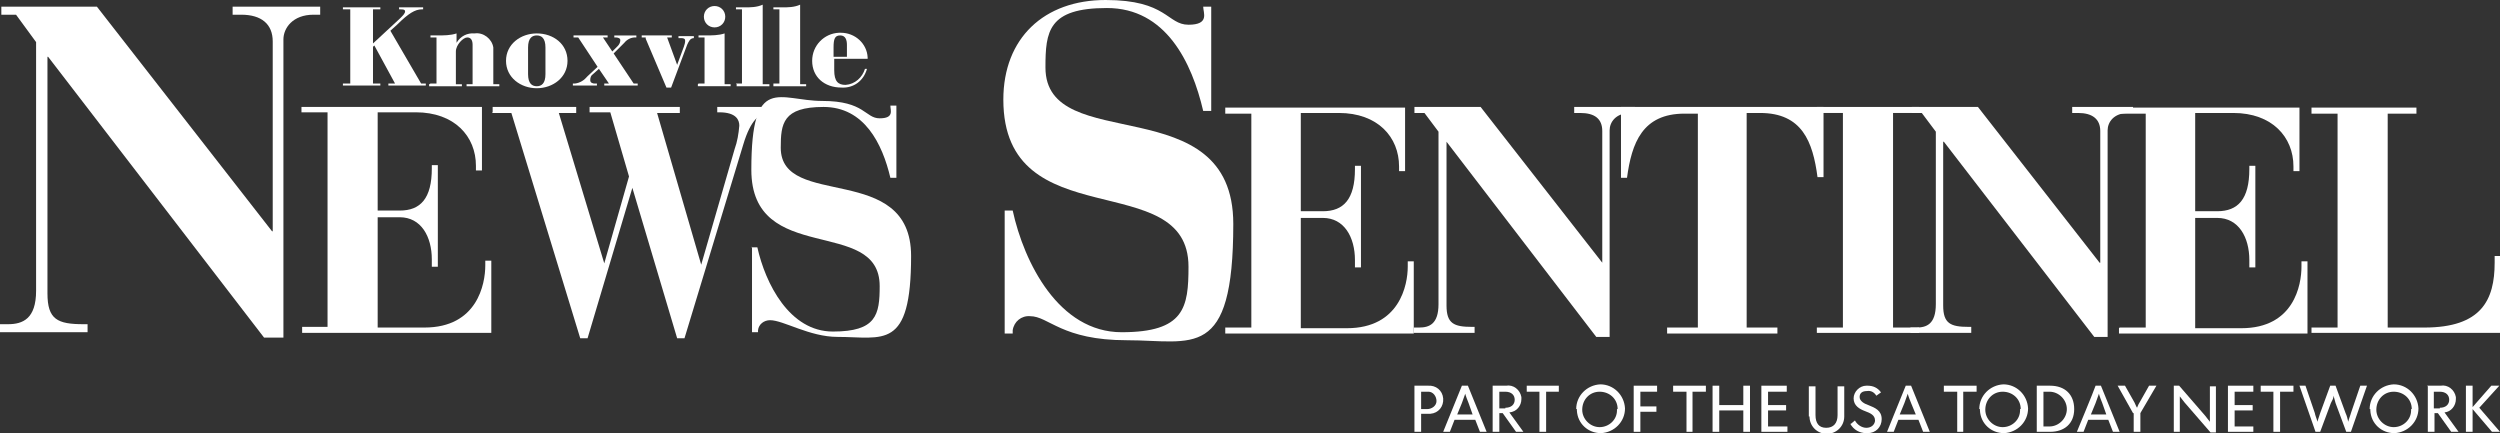 <svg xmlns="http://www.w3.org/2000/svg" id="Layer_1" viewBox="0 0 374 64.8"><rect x="0" y="0" width="374" height="64.8" fill="#333333" stroke="none"/><defs><style>      .st0 {        fill: #fff;      }    </style></defs><g id="Layer_2"><g id="Layer_1-2"><path class="st0" d="M0,48.5h1.2c2.2,0,4.2-.8,4.2-5V6.3L2.4,2.2H.2v-1.2h14.3l26.2,33.6h.1V6.2c0-2.6-1.7-4-4.7-4h-1.3v-1.2h13.1v1.2h-1c-3.1,0-4.5,2-4.5,3.7v44.6h-2.9L7.2,8.5h-.1v35.4c0,3.9,1.5,4.6,5.4,4.6h.6v1.2H0v-1.2Z"></path><path class="st0" d="M45.1,48.9h3.9V16.8h-3.9v-.8h27v9.5h-.9v-.7c0-4.4-3.2-8-9-8h-5.7v14.7h3.3c3.1,0,4.8-1.8,4.8-6.3v-.5h.9v15.2h-.9v-1.1c0-3.4-1.6-6.3-4.8-6.3h-3.3v16.5h7c7.9,0,9.1-6.5,9.1-9.3v-.7h.9v10.8h-28.3v-.9Z"></path><path class="st0" d="M73.7,16.8v-.8h12.5v.9h-2.6l6.8,22.5h0l3.7-13-2.8-9.6h-3.1v-.8h13.5v.9h-3.4l6.6,22.7h0l5-17.3c.4-1.1.6-2.3.7-3.5,0-.8-.4-2-3-2h-.3v-.8h8v.9h-.4c-1.2,0-2.6,1-3.7,4.7l-8.8,29h-1.1l-6.7-22.5h0l-6.7,22.5h-1.1l-10.3-33.7h-2.9Z"></path><path class="st0" d="M112.4,37h.9c1.2,5.4,4.8,12.6,11.3,12.6s7-2.5,7-6.8c0-10.5-19.2-2.9-19.2-17.4s4.2-10.3,10.6-10.3,6.4,2.6,8.6,2.6,1.6-1.2,1.6-1.9h.9v10.8h-.9c-1.2-5.1-3.9-10.6-10-10.6s-6.4,2.5-6.4,6.1c0,9.3,19.5,2,19.5,16.2s-4.2,12.1-11,12.1c-4.2,0-8.1-2.5-10.1-2.5-.9,0-1.7.6-1.8,1.5,0,0,0,.2,0,.3h-.9v-12.8h0Z"></path><path class="st0" d="M51.3,12.5h1.1V1.4h-1.1v-.3h5.6v.3h-1.1v5.1l4.1-3.8c.4-.4.7-.7.7-1s-.4-.3-.7-.3h-.2v-.3h3.6v.3h-.2c-1,0-2,.6-3.7,2.3l-1,.9,4.6,7.9h.7v.3h-5.6v-.3h1l-3.1-5.7-.2.2v5.5h1.1v.3h-5.6v-.3Z"></path><path class="st0" d="M64.4,12.5h.9v-6.9h-.9v-.3h1c1,0,2,0,2.9-.3v1.4h0c.6-1,1.6-1.5,2.7-1.4,1.3-.2,2.6.8,2.8,2.1,0,.2,0,.4,0,.6v4.9h.9v.3h-4.9v-.3h.9v-5.9c0-.6-.2-1.1-.8-1.1s-1.7,1.1-1.7,2.1v4.9h.9v.3h-4.9s0-.3,0-.3Z"></path><path class="st0" d="M81.6,7.1c0-1.4-.6-1.8-1.3-1.8s-1.3.4-1.3,1.8v4c0,1.4.6,1.8,1.3,1.8s1.3-.4,1.3-1.8c0,0,0-4,0-4ZM80.3,5c2.5,0,4.6,1.6,4.6,4.1s-2.2,4.1-4.6,4.1-4.6-1.6-4.6-4.1,2.2-4.1,4.6-4.1Z"></path><path class="st0" d="M85.8,12.5h.2c.8-.1,1.4-.5,1.9-1.1l1.5-1.4-2.9-4.4h-.7v-.3h5.1v.3h-.7l1.4,2.1.8-.8c.2-.2.4-.5.4-.9,0-.3-.4-.4-.7-.4h-.2v-.3h3.3v.3h-.2c-.6,0-1.2.3-1.6.8l-1.6,1.6,3,4.5h.6v.3h-5v-.3h.7l-1.5-2.2-.9.8c-.3.2-.4.5-.4.9,0,.4.4.5.7.5h.3v.3h-3.6v-.3h0Z"></path><path class="st0" d="M96.6,5.6h-.6v-.3h4.5v.3h-.7l1.5,4.1h0l1-2.7c.1-.3.2-.6.2-.9,0-.3-.2-.4-.6-.4h-.4v-.3h2.3v.3h0c-.6,0-.8.6-1,1l-2.4,6.4h-.7l-3.1-7.3h0Z"></path><path class="st0" d="M106.9.9c.9,0,1.6.7,1.6,1.6,0,.9-.7,1.6-1.6,1.6-.9,0-1.6-.7-1.6-1.6h0c0-.9.7-1.6,1.6-1.6ZM104.5,12.5h.9v-6.9h-.9v-.3h1c1,0,2,0,2.9-.3v7.6h.9v.3h-4.9v-.3Z"></path><path class="st0" d="M110.1,12.5h.9V1.4h-.9v-.3h1.3c.9,0,1.8,0,2.7-.4v11.9h1v.3h-4.9v-.3Z"></path><path class="st0" d="M115.7,12.5h.9V1.4h-.9v-.3h1.3c.9,0,1.8,0,2.7-.4v11.9h.9v.3h-4.9v-.3h0Z"></path><path class="st0" d="M126.7,8.5v-1.8c0-.7-.2-1.4-1-1.4s-1,.5-1,1.8v1.4h2ZM124.8,8.8v1.7c0,1.7.6,2.2,1.7,2.2,1.4-.1,2.5-1.1,2.9-2.4h.3c-.5,1.8-2,2.9-3.8,2.8-2.6,0-4.4-1.6-4.4-4,0-2.3,1.8-4.1,4-4.2,0,0,.2,0,.3,0,2.1,0,3.9,1.6,4,3.7,0,0,0,.1,0,.2h-5Z"></path><path class="st0" d="M150.3,31.5h1.2c1.7,7.8,6.9,18.2,16.3,18.2s10-3.7,10-9.8c0-15.1-27.7-4.2-27.7-25,0-9.2,6.1-14.9,15.3-14.9s9.2,3.7,12.4,3.7,2.2-1.8,2.2-2.7h1.2v15.6h-1.2c-1.7-7.3-5.6-15.4-14.4-15.4s-9.2,3.5-9.2,8.9c0,13.4,28.1,2.8,28.1,23.4s-6.1,17.4-15.9,17.4-11.7-3.6-14.5-3.6c-1.3-.1-2.4.8-2.6,2.1,0,.2,0,.3,0,.5h-1.2v-18.4h0Z"></path><path class="st0" d="M183.3,49h3.9V17h-3.9v-.9h26.9v9.5h-.9v-.7c0-4.4-3.2-8-9-8h-5.7v14.7h3.3c3.1,0,4.8-1.8,4.8-6.3v-.5h.9v15.2h-.9v-1.1c0-3.4-1.6-6.3-4.8-6.3h-3.3v16.5h6.9c7.9,0,9.1-6.5,9.1-9.2v-.8h.9v10.8h-28.2v-.8Z"></path><path class="st0" d="M211.4,49h.9c1.5,0,2.9-.5,2.9-3.5v-25.8l-2.1-2.8h-1.5v-.9h9.9l18.2,23.3h0v-19.7c0-1.8-1.1-2.7-3.3-2.7h-.9v-.9h9.1v.9h-.7c-2.2,0-3.1,1.4-3.1,2.6v30.9h-2l-22.4-29.2h0v24.5c0,2.7,1.1,3.2,3.8,3.2h.4v.9h-9.1v-.8Z"></path><path class="st0" d="M249.5,49h4.5V17h-2c-6.3,0-7.9,4.4-8.6,9.6h-.9v-10.6h30.3v10.5h-.9c-.7-5.3-2.3-9.6-8.6-9.6h-2v32.1h4.6v.9h-16.5v-.9Z"></path><polygon class="st0" points="271.8 49 275.7 49 275.7 16.9 271.8 16.9 271.8 16 287.1 16 287.1 16.9 283.2 16.9 283.2 49 287.1 49 287.1 49.8 271.8 49.8 271.8 49 271.8 49"></polygon><path class="st0" d="M285.8,49h.9c1.5,0,2.9-.5,2.9-3.5v-25.8l-2.1-2.8h-1.5v-.9h9.9l18.2,23.3h.1v-19.7c0-1.8-1.2-2.7-3.3-2.7h-.9v-.9h9.1v.9h-.7c-2.2,0-3.1,1.4-3.1,2.6v30.9h-2l-22.5-29.2h-.1v24.5c0,2.7,1.1,3.2,3.8,3.2h.4v.9h-9.1v-.8Z"></path><path class="st0" d="M317.1,49h3.9V17h-3.9v-.9h26.9v9.5h-.9v-.7c0-4.4-3.2-8-9-8h-5.7v14.7h3.3c3.1,0,4.8-1.8,4.8-6.3v-.5h.9v15.2h-.9v-1.1c0-3.4-1.6-6.3-4.8-6.3h-3.3v16.5h6.9c7.9,0,9-6.5,9-9.2v-.8h.9v10.8h-28.2v-.8Z"></path><path class="st0" d="M345.8,49h3.9V17h-3.9v-.9h15.7v.9h-4.3v32h5.5c8.5,0,10.5-4.1,10.5-9.7v-1h.8v11.5h-28.2v-.8Z"></path><path class="st0" d="M213.5,61.2c.7,0,1.4-.5,1.4-1.2,0-.7-.5-1.4-1.2-1.4,0,0-.2,0-.2,0h-.9v2.6h.9ZM211.6,57.7h2c1.2-.1,2.2.7,2.3,1.9.1,1.2-.7,2.2-1.9,2.3-.1,0-.3,0-.4,0h-1v2.7h-1v-6.9Z"></path><path class="st0" d="M220.3,62l-.6-1.7c-.1-.2-.5-1.3-.5-1.4h0c0,0-.4,1.1-.5,1.4l-.7,1.7h2.4ZM218.7,57.7h.9l2.8,6.9h-1l-.7-1.8h-3.1l-.7,1.8h-1l2.8-6.9h0Z"></path><path class="st0" d="M225.2,61c.9,0,1.4-.5,1.4-1.2s-.5-1.2-1.4-1.2h-.9v2.5h.9ZM223.3,57.7h2c1.1-.2,2.1.6,2.3,1.7,0,.1,0,.2,0,.3,0,1-.7,1.9-1.8,2l2.1,2.9h-1.1l-2-2.8h-.5v2.8h-1v-6.8h0Z"></path><polygon class="st0" points="230.3 58.6 228.4 58.6 228.4 57.7 233.2 57.7 233.2 58.6 231.3 58.6 231.3 64.6 230.3 64.6 230.3 58.6 230.3 58.6"></polygon><path class="st0" d="M242,61.2c0-1.5-1.2-2.6-2.7-2.6-1.5,0-2.6,1.2-2.6,2.7,0,1.4,1.2,2.6,2.6,2.6,1.4,0,2.6-1.1,2.6-2.5,0,0,0-.1,0-.2ZM235.8,61.2c0-2,1.6-3.6,3.6-3.7,2,0,3.6,1.6,3.7,3.6,0,2-1.6,3.6-3.6,3.7,0,0,0,0,0,0-1.9,0-3.5-1.4-3.6-3.4,0,0,0-.1,0-.2Z"></path><polygon class="st0" points="244.4 57.7 247.9 57.7 247.9 58.6 245.4 58.6 245.4 60.8 247.8 60.8 247.8 61.6 245.4 61.6 245.4 64.6 244.4 64.6 244.4 57.7 244.4 57.7"></polygon><polygon class="st0" points="252.3 58.6 250.3 58.6 250.3 57.7 255.2 57.7 255.2 58.6 253.2 58.6 253.2 64.6 252.3 64.6 252.3 58.6 252.3 58.6"></polygon><polygon class="st0" points="256.2 57.7 257.2 57.7 257.2 60.6 260.8 60.6 260.8 57.7 261.8 57.7 261.8 64.6 260.8 64.6 260.8 61.4 257.2 61.4 257.2 64.6 256.2 64.6 256.2 57.7 256.2 57.7"></polygon><polygon class="st0" points="263.5 57.7 267.3 57.7 267.3 58.6 264.5 58.6 264.5 60.6 267.2 60.6 267.2 61.4 264.5 61.4 264.5 63.8 267.4 63.8 267.4 64.6 263.5 64.6 263.5 57.7 263.5 57.7"></polygon><path class="st0" d="M270.6,62.3v-4.5h1v4.3c0,1.2.5,1.9,1.6,1.9s1.7-.7,1.7-1.9v-4.3h1v4.5c0,1.5-1.2,2.6-2.6,2.6-1.5,0-2.6-1.2-2.6-2.6h0Z"></path><path class="st0" d="M276.9,63.4l.6-.5c.3.6,1,1.1,1.7,1.1.7,0,1.2-.4,1.3-1,0,0,0,0,0-.1,0-.8-.7-1.1-1.5-1.4s-1.7-.8-1.7-1.9c0-1,.9-1.9,1.9-1.9,0,0,.1,0,.2,0,.8,0,1.5.3,2,1l-.7.5c-.3-.5-.8-.8-1.4-.7-.7,0-1.1.3-1.1.9s.7,1,1.3,1.2c1,.4,2,.8,2,2.1,0,1.2-.9,2.1-2.1,2.1,0,0-.1,0-.2,0-1,0-1.9-.5-2.4-1.4h0Z"></path><path class="st0" d="M286.6,62l-.7-1.7c-.1-.2-.5-1.3-.5-1.4h0c0,0-.4,1.1-.5,1.4l-.7,1.7h2.4ZM285,57.7h.9l2.8,6.9h-1l-.7-1.8h-3l-.7,1.8h-1l2.8-6.9Z"></path><polygon class="st0" points="292.8 58.6 290.8 58.6 290.8 57.7 295.7 57.7 295.7 58.6 293.7 58.6 293.7 64.6 292.8 64.6 292.8 58.6 292.8 58.6"></polygon><path class="st0" d="M302.3,61.2c0-1.5-1.2-2.6-2.7-2.6-1.5,0-2.6,1.2-2.6,2.7,0,1.4,1.2,2.6,2.6,2.6,1.4,0,2.6-1.1,2.6-2.5,0,0,0-.1,0-.2ZM296.1,61.2c0-2,1.6-3.6,3.6-3.7,2,0,3.6,1.6,3.7,3.6,0,2-1.6,3.6-3.6,3.7,0,0,0,0,0,0-1.9,0-3.5-1.4-3.6-3.4,0,0,0-.1,0-.2Z"></path><path class="st0" d="M305.7,63.8h.9c1.4,0,2.6-1.2,2.6-2.6s-1.2-2.6-2.6-2.6h-.9v5.2ZM304.7,57.7h2c2.2,0,3.6,1.3,3.6,3.5s-1.5,3.4-3.6,3.4h-2v-6.9Z"></path><path class="st0" d="M315.1,62l-.6-1.7c-.1-.2-.5-1.3-.5-1.4h0c0,0-.4,1.1-.5,1.4l-.7,1.7h2.4ZM313.4,57.7h.9l2.8,6.9h-1l-.7-1.8h-3l-.7,1.8h-1s2.5-6,2.8-6.9h0Z"></path><path class="st0" d="M319.1,61.8l-2.3-4.1h1.1l1.3,2.3c.2.3.3.7.5,1h0c.1-.3.3-.7.5-1l1.3-2.3h1.1l-2.4,4.1v2.8h-1v-2.8h0Z"></path><path class="st0" d="M325.3,57.7h.7l3.9,4.5c.1.1.6.8.7.9h0v-5.3h.9v6.9h-.8l-3.9-4.5c-.1-.1-.6-.8-.7-.9h0v5.3h-.9v-6.9h0Z"></path><polygon class="st0" points="333.3 57.7 337.1 57.7 337.1 58.6 334.3 58.6 334.3 60.6 337 60.6 337 61.4 334.3 61.4 334.3 63.8 337.1 63.8 337.1 64.6 333.3 64.6 333.3 57.7 333.3 57.7"></polygon><polygon class="st0" points="340.1 58.6 338.2 58.6 338.2 57.7 343.1 57.7 343.1 58.6 341.1 58.6 341.1 64.6 340.1 64.6 340.1 58.6 340.1 58.6"></polygon><path class="st0" d="M343.9,57.7h1l1.4,4.1c0,.2.4,1.2.4,1.3h0c.1-.5.3-.9.4-1.3l1.5-4.1h.8l1.5,4.1c.2.4.3.9.4,1.3h0c0-.2.4-1.2.4-1.3l1.4-4.1h1l-2.4,6.9h-.7l-1.6-4.3c-.1-.4-.2-.7-.3-1.1h0c0,.4-.2.7-.4,1.1l-1.6,4.3h-.7l-2.4-6.9h0Z"></path><path class="st0" d="M360.8,61.2c0-1.5-1.2-2.6-2.7-2.6-1.5,0-2.6,1.2-2.6,2.7,0,1.4,1.2,2.6,2.6,2.6,1.4,0,2.6-1.1,2.6-2.5,0,0,0-.1,0-.2ZM354.5,61.2c0-2,1.6-3.6,3.6-3.7,2,0,3.6,1.6,3.7,3.6,0,2-1.6,3.6-3.6,3.7,0,0,0,0,0,0-1.9,0-3.5-1.4-3.6-3.4,0,0,0-.1,0-.2Z"></path><path class="st0" d="M365,61c.9,0,1.4-.5,1.4-1.2s-.5-1.2-1.4-1.2h-.9v2.5h.9ZM363.1,57.7h2c1.1-.2,2.1.6,2.3,1.7,0,0,0,.2,0,.3,0,1-.7,1.9-1.7,2l2.1,2.9h-1.1l-2-2.8h-.5v2.8h-1v-6.8h0Z"></path><polygon class="st0" points="368.9 57.7 369.9 57.7 369.9 60.9 372.7 57.7 373.9 57.7 370.9 61 374 64.6 372.8 64.6 369.9 61.2 369.9 64.6 368.9 64.6 368.9 57.7 368.9 57.7"></polygon></g></g></svg>